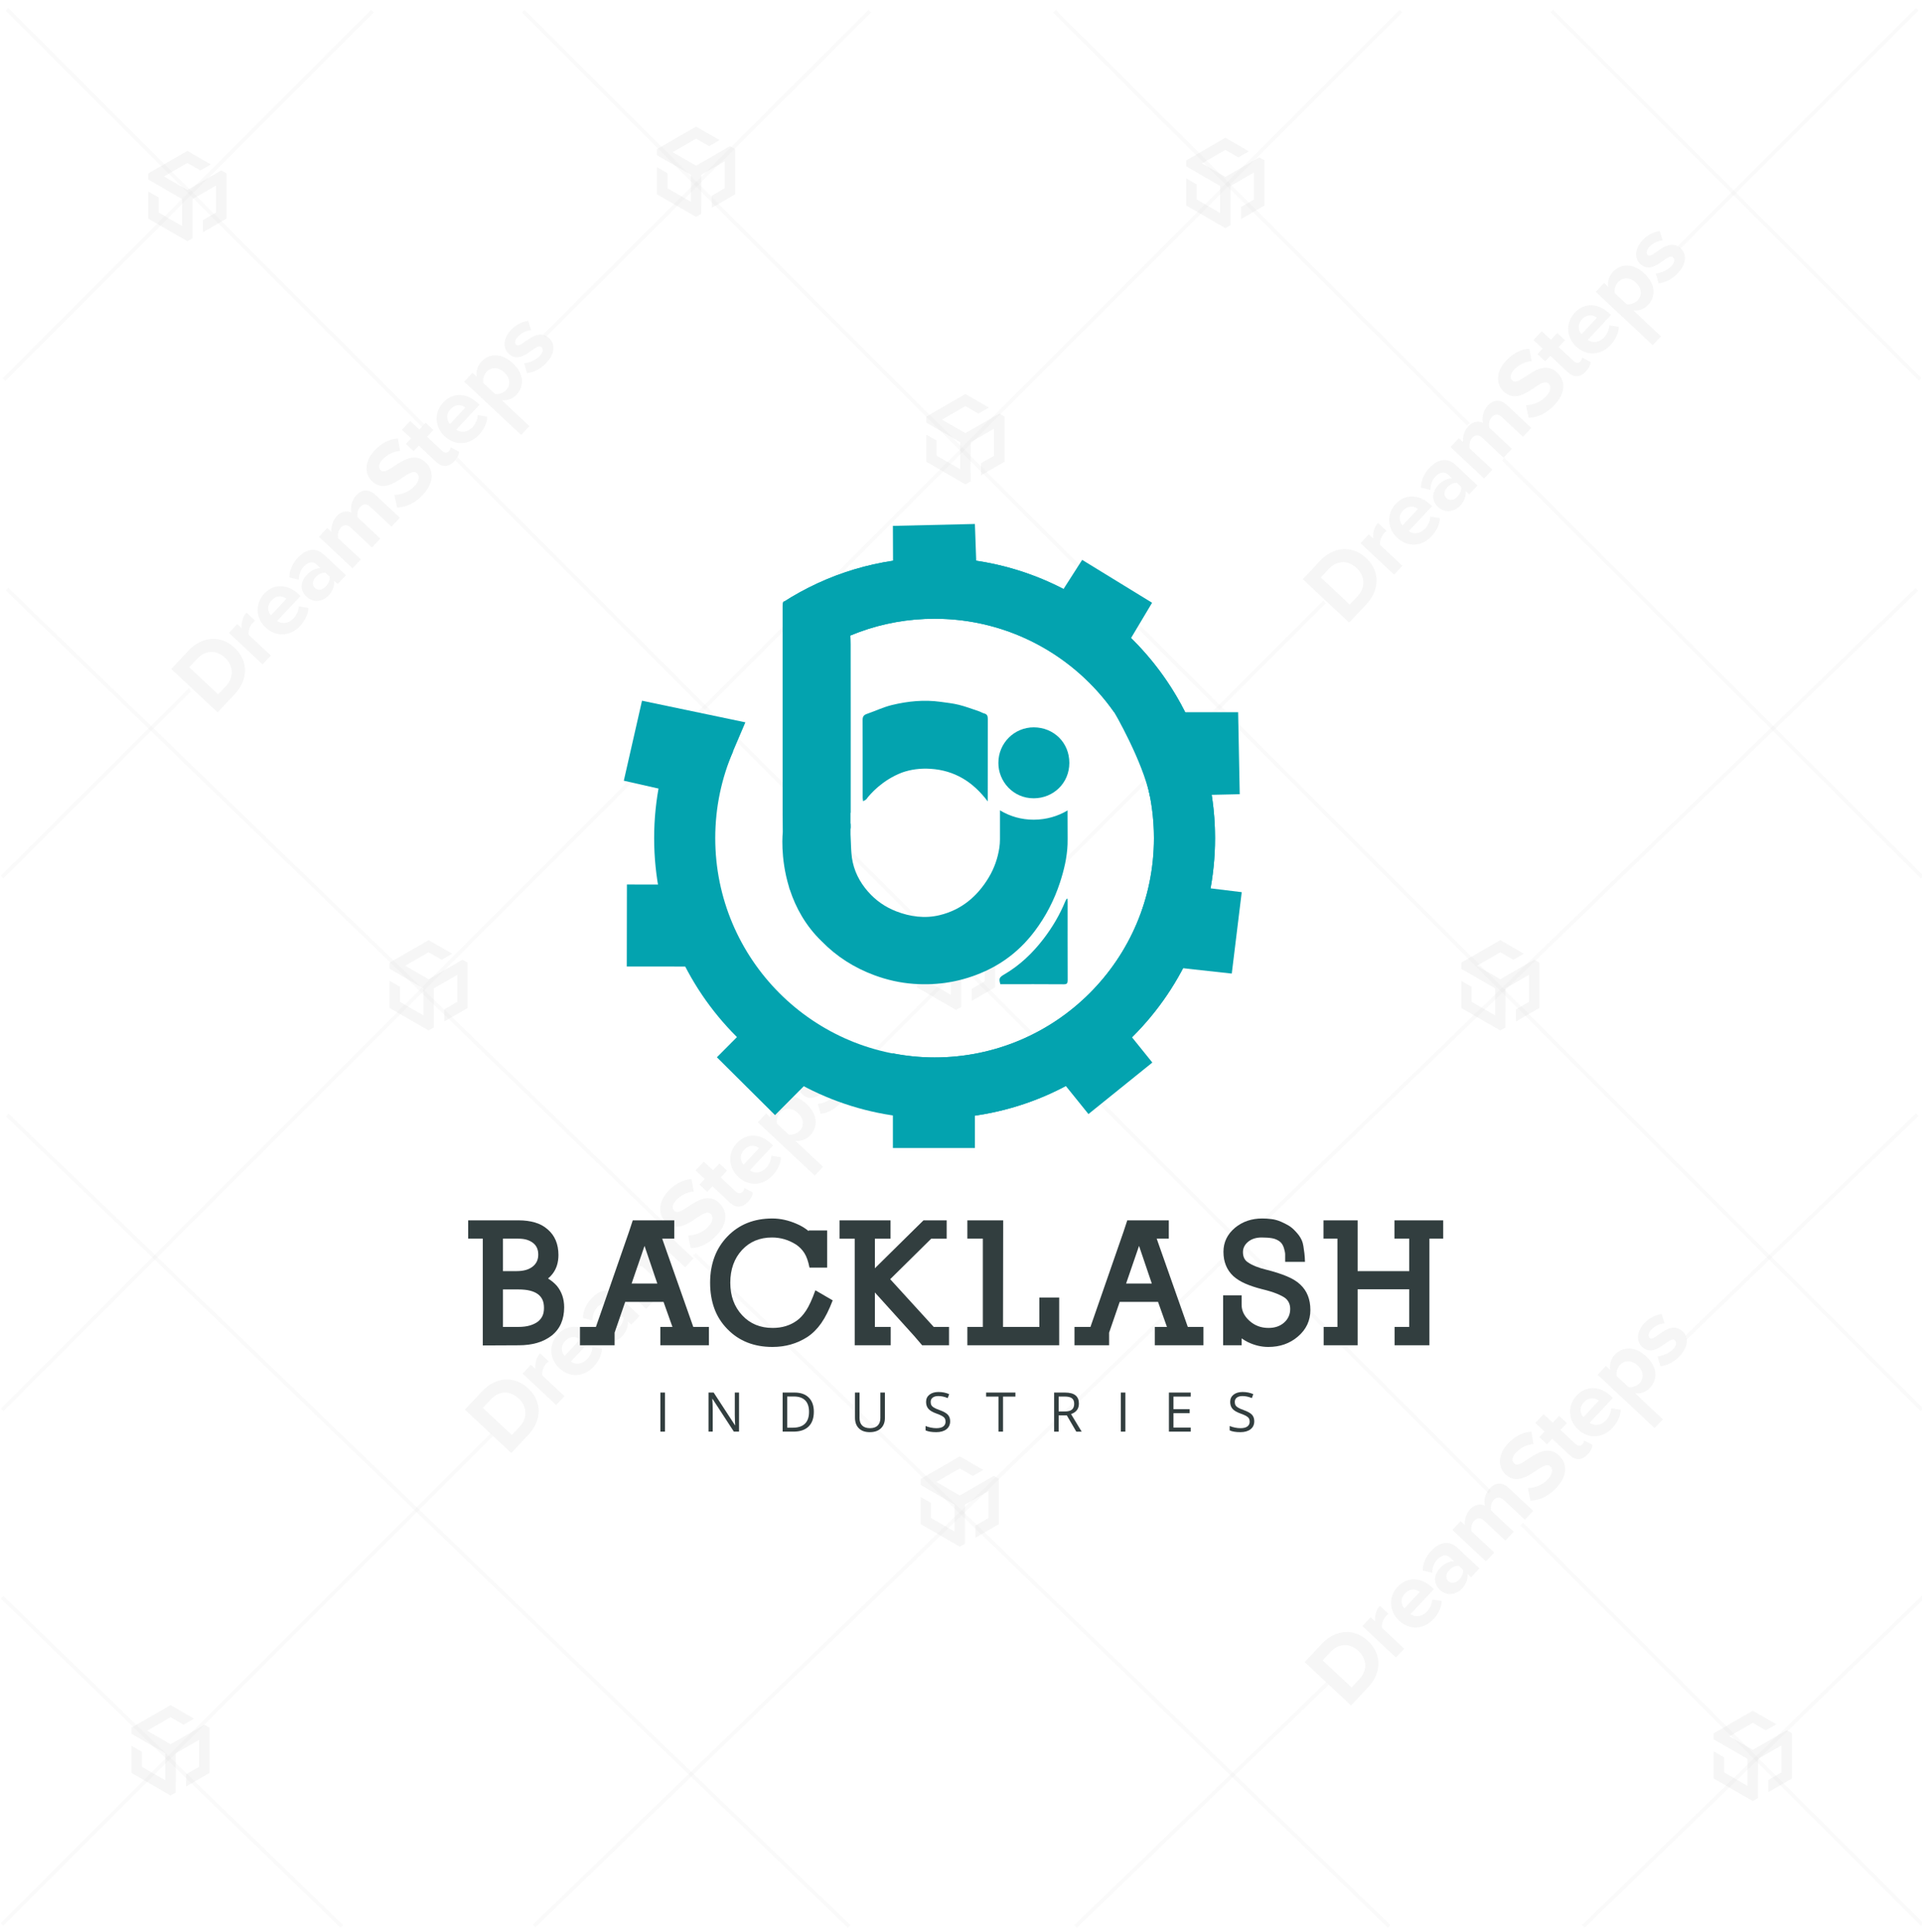 <?xml version="1.0" encoding="utf-8"?>
<!-- Generator: Adobe Illustrator 17.0.0, SVG Export Plug-In . SVG Version: 6.00 Build 0)  -->
<!DOCTYPE svg PUBLIC "-//W3C//DTD SVG 1.1//EN" "http://www.w3.org/Graphics/SVG/1.1/DTD/svg11.dtd">
<svg version="1.1" id="Layer_1" xmlns="http://www.w3.org/2000/svg" xmlns:xlink="http://www.w3.org/1999/xlink" x="0px" y="0px"
	 width="4688px" height="4713px" viewBox="0 0 4688 4713" enable-background="new 0 0 4688 4713" xml:space="preserve">
<g opacity="0.61">
	<g opacity="0.2">
		<polygon fill="#B2B3B3" points="3742.185,2340.916 3659.448,2388.596 3602.269,2355.583 3659.448,2322.573 3691.221,2340.916 
			3716.705,2326.205 3659.448,2293.148 3564.047,2348.228 3564.047,2362.85 3646.707,2410.663 3646.707,2476.688 3589.529,2443.675 
			3589.529,2406.986 3564.047,2392.274 3564.047,2458.387 3659.448,2513.468 3672.112,2506.155 3672.189,2410.664 
			3729.367,2377.652 3729.367,2443.675 3697.594,2462.02 3697.594,2491.443 3754.849,2458.387 3754.849,2348.228 		"/>
		<polygon display="none" fill="#B2B3B3" points="3674.007,2390.697 3749.458,2347.216 3742.185,2343.017 3666.735,2386.498 		"/>
		<polygon display="none" fill="#B2B3B3" points="3691.221,2338.814 3698.501,2334.612 3674.008,2320.47 3666.728,2324.674 		"/>
		<polygon display="none" fill="#B2B3B3" points="3580.428,2457.336 3580.428,2403.833 3565.868,2395.426 3565.868,2457.336 
			3659.448,2511.364 3666.728,2507.162 		"/>
	</g>
	<g opacity="0.2">
		<polygon fill="#B2B3B3" points="1128.199,2340.916 1045.462,2388.596 988.283,2355.583 1045.462,2322.573 1077.235,2340.916 
			1102.719,2326.205 1045.462,2293.148 950.061,2348.228 950.061,2362.85 1032.721,2410.663 1032.721,2476.688 975.543,2443.675 
			975.543,2406.986 950.061,2392.274 950.061,2458.387 1045.462,2513.468 1058.126,2506.155 1058.203,2410.664 1115.381,2377.652 
			1115.381,2443.675 1083.608,2462.02 1083.608,2491.443 1140.863,2458.387 1140.863,2348.228 		"/>
		<polygon display="none" fill="#B2B3B3" points="1060.021,2390.697 1135.472,2347.216 1128.199,2343.017 1052.75,2386.498 		"/>
		<polygon display="none" fill="#B2B3B3" points="1077.235,2338.814 1084.515,2334.612 1060.023,2320.47 1052.742,2324.674 		"/>
		<polygon display="none" fill="#B2B3B3" points="966.443,2457.336 966.443,2403.833 951.882,2395.426 951.882,2457.336 
			1045.462,2511.364 1052.742,2507.162 		"/>
	</g>
	<g opacity="0.2">
		<polygon fill="#B2B3B3" points="1780.555,356.477 1697.818,404.156 1640.639,371.144 1697.818,338.133 1729.591,356.477 
			1755.075,341.766 1697.818,308.709 1602.417,363.788 1602.417,378.411 1685.077,426.223 1685.077,492.248 1627.899,459.236 
			1627.899,422.547 1602.417,407.835 1602.417,473.947 1697.818,529.029 1710.482,521.716 1710.559,426.224 1767.737,393.212 
			1767.737,459.236 1735.964,477.581 1735.964,507.004 1793.219,473.947 1793.219,363.788 		"/>
		<polygon display="none" fill="#B2B3B3" points="1712.377,406.257 1787.828,362.777 1780.555,358.577 1705.106,402.059 		"/>
		<polygon display="none" fill="#B2B3B3" points="1729.591,354.375 1736.871,350.172 1712.379,336.031 1705.098,340.235 		"/>
		<polygon display="none" fill="#B2B3B3" points="1618.799,472.897 1618.799,419.394 1604.238,410.987 1604.238,472.897 
			1697.818,526.924 1705.098,522.723 		"/>
	</g>
	<g opacity="0.2">
		<polygon fill="#B2B3B3" points="2437.473,1008.833 2354.736,1056.512 2297.557,1023.5 2354.736,990.489 2386.509,1008.833 
			2411.993,994.122 2354.736,961.065 2259.335,1016.144 2259.335,1030.767 2341.995,1078.579 2341.995,1144.604 2284.817,1111.592 
			2284.817,1074.903 2259.335,1060.191 2259.335,1126.303 2354.736,1181.385 2367.4,1174.072 2367.477,1078.58 2424.655,1045.568 
			2424.655,1111.592 2392.882,1129.937 2392.882,1159.359 2450.137,1126.303 2450.137,1016.144 		"/>
		<polygon display="none" fill="#B2B3B3" points="2369.295,1058.613 2444.746,1015.133 2437.473,1010.933 2362.023,1054.415 		"/>
		<polygon display="none" fill="#B2B3B3" points="2386.509,1006.731 2393.789,1002.528 2369.296,988.387 2362.016,992.591 		"/>
		<polygon display="none" fill="#B2B3B3" points="2275.717,1125.253 2275.717,1071.75 2261.156,1063.343 2261.156,1125.253 
			2354.736,1179.28 2362.016,1175.078 		"/>
	</g>
	<g opacity="0.2">
		<polygon fill="#B2B3B3" points="3071.581,383.848 2988.844,431.528 2931.666,398.516 2988.844,365.505 3020.617,383.848 
			3046.101,369.137 2988.844,336.081 2893.443,391.16 2893.443,405.783 2976.104,453.595 2976.104,519.62 2918.925,486.607 
			2918.925,449.918 2893.443,435.207 2893.443,501.319 2988.844,556.4 3001.508,549.087 3001.585,453.596 3058.763,420.584 
			3058.763,486.607 3026.99,504.952 3026.99,534.375 3084.245,501.319 3084.245,391.16 		"/>
		<polygon display="none" fill="#B2B3B3" points="3003.404,433.629 3078.854,390.148 3071.581,385.949 2996.132,429.43 		"/>
		<polygon display="none" fill="#B2B3B3" points="3020.617,381.746 3027.897,377.544 3003.405,363.403 2996.125,367.606 		"/>
		<polygon display="none" fill="#B2B3B3" points="2909.825,500.269 2909.825,446.765 2895.264,438.358 2895.264,500.269 
			2988.844,554.296 2996.125,550.094 		"/>
	</g>
	<g opacity="0.2">
		<polygon fill="#B2B3B3" points="498.653,4206.746 415.916,4254.425 358.737,4221.413 415.916,4188.402 447.689,4206.746 
			473.173,4192.035 415.916,4158.978 320.515,4214.057 320.515,4228.68 403.175,4276.492 403.175,4342.517 345.996,4309.504 
			345.996,4272.815 320.515,4258.104 320.515,4324.216 415.916,4379.297 428.579,4371.984 428.657,4276.493 485.835,4243.481 
			485.835,4309.504 454.062,4327.85 454.062,4357.272 511.317,4324.216 511.317,4214.057 		"/>
		<polygon display="none" fill="#B2B3B3" points="430.475,4256.526 505.926,4213.045 498.653,4208.846 423.203,4252.327 		"/>
		<polygon display="none" fill="#B2B3B3" points="447.689,4204.644 454.969,4200.441 430.476,4186.3 423.196,4190.503 		"/>
		<polygon display="none" fill="#B2B3B3" points="336.896,4323.166 336.896,4269.663 322.336,4261.255 322.336,4323.166 
			415.916,4377.193 423.196,4372.991 		"/>
	</g>
	<g opacity="0.2">
		<polygon fill="#B2B3B3" points="2423.787,3600.009 2341.05,3647.688 2283.872,3614.676 2341.05,3581.665 2372.823,3600.009 
			2398.307,3585.298 2341.05,3552.241 2245.649,3607.32 2245.649,3621.943 2328.309,3669.755 2328.309,3735.78 2271.131,3702.768 
			2271.131,3666.079 2245.649,3651.367 2245.649,3717.479 2341.05,3772.561 2353.714,3765.248 2353.791,3669.756 2410.969,3636.744 
			2410.969,3702.768 2379.197,3721.113 2379.197,3750.536 2436.451,3717.479 2436.451,3607.32 		"/>
		<polygon display="none" fill="#B2B3B3" points="2355.609,3649.789 2431.06,3606.309 2423.787,3602.11 2348.338,3645.591 		"/>
		<polygon display="none" fill="#B2B3B3" points="2372.823,3597.907 2380.104,3593.704 2355.611,3579.563 2348.33,3583.767 		"/>
		<polygon display="none" fill="#B2B3B3" points="2262.031,3716.429 2262.031,3662.926 2247.47,3654.519 2247.47,3716.429 
			2341.05,3770.456 2348.33,3766.255 		"/>
	</g>
	<g opacity="0.2">
		<polygon fill="#B2B3B3" points="2414.663,2290.735 2331.926,2338.415 2274.748,2305.402 2331.926,2272.391 2363.699,2290.735 
			2389.183,2276.024 2331.926,2242.967 2236.526,2298.046 2236.526,2312.669 2319.186,2360.481 2319.186,2426.506 
			2262.007,2393.494 2262.007,2356.805 2236.526,2342.093 2236.526,2408.206 2331.926,2463.287 2344.59,2455.974 2344.667,2360.482 
			2401.846,2327.47 2401.846,2393.494 2370.073,2411.839 2370.073,2441.262 2427.327,2408.206 2427.327,2298.046 		"/>
		<polygon display="none" fill="#B2B3B3" points="2346.486,2340.515 2421.936,2297.035 2414.663,2292.836 2339.214,2336.317 		"/>
		<polygon display="none" fill="#B2B3B3" points="2363.699,2288.633 2370.979,2284.43 2346.487,2270.289 2339.207,2274.493 		"/>
		<polygon display="none" fill="#B2B3B3" points="2252.907,2407.155 2252.907,2353.652 2238.346,2345.245 2238.346,2407.155 
			2331.926,2461.182 2339.207,2456.981 		"/>
	</g>
	<g opacity="0.2">
		<polygon fill="#B2B3B3" points="539.71,415.782 456.973,463.461 399.794,430.449 456.973,397.438 488.746,415.782 514.23,401.071 
			456.973,368.014 361.572,423.093 361.572,437.716 444.232,485.528 444.232,551.553 387.054,518.541 387.054,481.852 
			361.572,467.14 361.572,533.252 456.973,588.334 469.637,581.021 469.714,485.529 526.893,452.517 526.893,518.541 
			495.12,536.886 495.12,566.309 552.374,533.252 552.374,423.093 		"/>
		<polygon display="none" fill="#B2B3B3" points="471.532,465.562 546.983,422.082 539.71,417.883 464.261,461.364 		"/>
		<polygon display="none" fill="#B2B3B3" points="488.746,413.68 496.026,409.477 471.534,395.336 464.253,399.54 		"/>
		<polygon display="none" fill="#B2B3B3" points="377.954,532.202 377.954,478.699 363.393,470.292 363.393,532.202 
			456.973,586.229 464.253,582.028 		"/>
	</g>
	<g opacity="0.2">
		<polygon fill="#B2B3B3" points="4358.045,4220.431 4275.309,4268.111 4218.13,4235.099 4275.309,4202.087 4307.082,4220.431 
			4332.565,4205.72 4275.309,4172.664 4179.908,4227.743 4179.908,4242.365 4262.567,4290.178 4262.567,4356.203 4205.389,4323.19 
			4205.389,4286.501 4179.908,4271.79 4179.908,4337.902 4275.309,4392.983 4287.972,4385.67 4288.049,4290.179 4345.228,4257.167 
			4345.228,4323.19 4313.455,4341.535 4313.455,4370.958 4370.709,4337.902 4370.709,4227.743 		"/>
		<polygon display="none" fill="#B2B3B3" points="4289.868,4270.211 4365.318,4226.731 4358.045,4222.532 4282.596,4266.013 		"/>
		<polygon display="none" fill="#B2B3B3" points="4307.082,4218.329 4314.362,4214.127 4289.869,4199.985 4282.589,4204.189 		"/>
		<polygon display="none" fill="#B2B3B3" points="4196.289,4336.852 4196.289,4283.348 4181.729,4274.941 4181.729,4336.852 
			4275.309,4390.879 4282.589,4386.677 		"/>
	</g>
	<g opacity="0.2">
		<path fill="#B2B3B3" d="M3290.804,1518.563l-113.012-105.778l41.708-44.56c33.145-35.412,78.674-38.887,112.56-7.17
			c34.226,32.035,33.597,77.536,0.61,112.778L3290.804,1518.563z M3309.066,1385.622c-19.823-18.554-46.661-20.785-68.228,2.257
			l-19.348,20.671l70.653,66.131l19.189-20.502C3332.266,1431.814,3328.382,1403.701,3309.066,1385.622z"/>
		<path fill="#B2B3B3" d="M3400.379,1401.494l-81.836-76.597l20.14-21.518l11.013,10.308c-1.567-12.591,1.86-28.139,11.375-38.305
			l21.01,19.665c-1.767,1.209-3.68,2.914-6.06,5.456c-6.66,7.116-11.475,20.411-9.552,28.884l54.049,50.589L3400.379,1401.494z"/>
		<path fill="#B2B3B3" d="M3407.739,1311.444c-23.72-22.202-26.374-57.743-3.219-82.481c22.994-24.567,56.677-23.874,83.278,1.024
			l5.083,4.758l-56.932,60.826c11.422,7.831,27.338,7.469,40.341-6.424c6.503-6.948,12.502-19.131,12.335-29.142l23.272,3.664
			c-0.157,15.109-8.313,31.635-20.207,44.342C3468.378,1332.919,3434.001,1336.025,3407.739,1311.444z M3422.141,1245.457
			c-12.529,13.386-8.603,27.868-1.262,36.328l37.743-40.324C3450.193,1234.842,3435.462,1231.226,3422.141,1245.457z"/>
		<path fill="#B2B3B3" d="M3583.536,1205.811l-8.642-8.089c1.543,11.934-3.599,25.24-13.59,35.915
			c-12.211,13.046-35.293,20.049-53.593,2.921c-19.314-18.078-12.158-39.989,0.052-53.035
			c10.308-11.013,22.748-17.171,34.261-16.567l-10.336-9.674c-8.301-7.77-20.385-5.728-30.534,5.116
			c-8.087,8.64-12.312,19.945-12.387,32.589l-23.007-5.642c0.375-18.401,8.531-34.927,20.583-47.803
			c17.604-18.808,41.077-28.942,64.627-6.899l52.863,49.479L3583.536,1205.811z M3563.881,1187.414l-10.166-9.515
			c-8.075-0.882-16.959,3.517-23.461,10.463c-7.93,8.472-9.857,19.701-2.063,26.995c7.795,7.296,18.7,4.472,26.63-4.001
			C3561.323,1204.41,3565.294,1195.414,3563.881,1187.414z"/>
		<path fill="#B2B3B3" d="M3714.841,1065.526l-51.677-48.37c-7.624-7.136-16.217-8.823-24.464-0.012
			c-7.136,7.624-7.922,18.652-6.37,25.824l55.235,51.699l-20.299,21.687l-51.678-48.37c-7.624-7.136-16.218-8.822-24.464-0.012
			c-6.979,7.456-7.763,18.482-6.371,25.826l55.235,51.699l-20.14,21.518l-81.836-76.597l20.141-21.518l10.505,9.832
			c-1.414-7.999,0.783-25.969,12.518-38.507c11.261-12.031,24.146-14.591,35.993-8.908c-2.846-11.562-0.152-29.384,11.584-41.923
			c14.115-15.08,30.483-16.605,47.256-0.905l59.132,55.347L3714.841,1065.526z"/>
		<path fill="#B2B3B3" d="M3728.563,1018.942l-6.438-30.819c15.757-0.193,34.449-5.901,49.039-21.489
			c12.528-13.385,12.465-25.204,5.858-31.388c-19.655-18.396-66.827,59.512-109.355,19.706
			c-18.808-17.604-19.17-48.458,5.728-75.059c16.811-17.961,36.188-27.795,56.99-29.304l5.432,30.194
			c-17.036,1.22-32.35,9.772-43.134,21.293c-9.515,10.166-10.503,20.049-3.725,26.393c17.79,16.651,66.5-59.501,108.687-20.014
			c20.671,19.348,22.303,48.848-6.083,79.176C3771.102,1009.491,3749.228,1018.259,3728.563,1018.942z"/>
		<path fill="#B2B3B3" d="M3824.05,907.755l-42.528-39.805l-12.688,13.555l-18.806-17.603l12.688-13.555l-22.365-20.933
			l20.141-21.518l22.365,20.933l15.542-16.604l18.806,17.603l-15.542,16.604l36.767,34.414c5.252,4.916,11.687,5.854,16.127,1.109
			c3.014-3.22,4.68-7.38,4.435-9.834l20.717,10.808c-0.131,5.915-3.152,13.895-11.557,22.876
			C3854.037,920.884,3838.791,921.552,3824.05,907.755z"/>
		<path fill="#B2B3B3" d="M3844.302,845.025c-23.72-22.202-26.374-57.743-3.22-82.481c22.994-24.567,56.677-23.874,83.278,1.024
			l5.083,4.758l-56.932,60.826c11.422,7.831,27.338,7.469,40.343-6.425c6.502-6.946,12.502-19.131,12.335-29.142l23.271,3.665
			c-0.157,15.109-8.313,31.635-20.207,44.342C3904.94,866.5,3870.564,869.606,3844.302,845.025z M3858.704,779.038
			c-12.529,13.386-8.603,27.868-1.262,36.328l37.744-40.326C3886.756,768.423,3872.024,764.807,3858.704,779.038z"/>
		<path fill="#B2B3B3" d="M3983.743,757.177l67.532,63.209l-20.141,21.518L3892.272,711.93l20.141-21.518l10.335,9.674
			c-2.096-13.723,1.904-26.827,11.26-36.824c19.664-21.008,49.525-21.668,76.803,3.865c27.279,25.532,28.763,55.53,9.099,76.539
			C4010.871,753.324,3998.558,758.328,3983.743,757.177z M3990.037,689.323c-14.062-13.162-31.649-13.731-43.226-1.361
			c-6.502,6.946-9.899,18.388-7.966,27.19l28.803,26.959c8.583,1.358,20.272-2.64,26.774-9.586
			C4005.999,720.155,4004.27,702.644,3990.037,689.323z"/>
		<path fill="#B2B3B3" d="M4045.418,690.945l-6.866-23.908c11.469-0.708,28.322-7.505,37.837-17.671
			c8.721-9.318,9.286-17.054,4.203-21.812c-13.385-12.528-47.727,46.238-79.92,16.107c-13.723-12.845-14.653-35.966,5.646-57.653
			c12.846-13.725,27.898-20.297,41.948-22.403l7.162,22.913c-9.682,0.156-22.81,5.352-32.167,15.348
			c-7.294,7.793-8.663,16.049-4.088,20.331c12.029,11.259,47.378-46.883,80.417-15.959c15.08,14.115,14.041,37.299-7.211,60.004
			C4079.058,680.474,4061.468,689.758,4045.418,690.945z"/>
	</g>
	<g opacity="0.2">
		<path fill="#B2B3B3" d="M530.836,1737.536l-113.012-105.778l41.708-44.561c33.145-35.412,78.674-38.887,112.56-7.17
			c34.226,32.035,33.597,77.536,0.61,112.778L530.836,1737.536z M549.098,1604.594c-19.823-18.554-46.661-20.785-68.228,2.257
			l-19.348,20.671l70.653,66.131l19.189-20.502C572.298,1650.787,568.414,1622.674,549.098,1604.594z"/>
		<path fill="#B2B3B3" d="M640.411,1620.466l-81.836-76.597l20.141-21.518l11.013,10.308c-1.567-12.592,1.86-28.139,11.376-38.305
			l21.01,19.665c-1.767,1.209-3.68,2.914-6.06,5.456c-6.66,7.116-11.475,20.411-9.552,28.884l54.049,50.589L640.411,1620.466z"/>
		<path fill="#B2B3B3" d="M647.772,1530.417c-23.72-22.202-26.374-57.743-3.22-82.481c22.994-24.567,56.677-23.874,83.278,1.025
			l5.083,4.758l-56.932,60.826c11.422,7.831,27.338,7.469,40.341-6.424c6.503-6.948,12.502-19.131,12.335-29.142l23.273,3.664
			c-0.157,15.109-8.313,31.635-20.207,44.342C708.41,1551.891,674.034,1554.998,647.772,1530.417z M662.174,1464.43
			c-12.529,13.386-8.603,27.868-1.262,36.328l37.743-40.324C690.226,1453.815,675.494,1450.198,662.174,1464.43z"/>
		<path fill="#B2B3B3" d="M823.568,1424.784l-8.642-8.088c1.544,11.934-3.599,25.24-13.59,35.914
			c-12.211,13.046-35.293,20.049-53.593,2.921c-19.315-18.078-12.159-39.989,0.052-53.035
			c10.308-11.013,22.748-17.171,34.261-16.567l-10.336-9.674c-8.302-7.77-20.385-5.728-30.534,5.116
			c-8.087,8.64-12.312,19.945-12.387,32.589l-23.007-5.642c0.375-18.401,8.531-34.927,20.583-47.803
			c17.604-18.808,41.077-28.942,64.627-6.899l52.863,49.479L823.568,1424.784z M803.913,1406.387l-10.166-9.515
			c-8.075-0.882-16.959,3.517-23.461,10.463c-7.93,8.472-9.857,19.701-2.063,26.995c7.795,7.296,18.701,4.472,26.63-4.001
			C801.355,1423.383,805.327,1414.386,803.913,1406.387z"/>
		<path fill="#B2B3B3" d="M954.873,1284.499l-51.678-48.37c-7.624-7.136-16.217-8.823-24.464-0.012
			c-7.136,7.624-7.922,18.652-6.37,25.824l55.235,51.699l-20.299,21.687l-51.678-48.37c-7.624-7.136-16.218-8.822-24.464-0.012
			c-6.979,7.456-7.763,18.482-6.371,25.826l55.235,51.699l-20.141,21.518l-81.836-76.597l20.141-21.518l10.505,9.833
			c-1.414-7.999,0.783-25.969,12.518-38.507c11.261-12.031,24.146-14.591,35.993-8.908c-2.846-11.562-0.152-29.384,11.584-41.923
			c14.115-15.08,30.483-16.605,47.257-0.905l59.132,55.347L954.873,1284.499z"/>
		<path fill="#B2B3B3" d="M968.595,1237.915l-6.438-30.819c15.757-0.193,34.449-5.901,49.039-21.489
			c12.528-13.385,12.465-25.204,5.858-31.388c-19.655-18.396-66.827,59.512-109.355,19.706
			c-18.808-17.604-19.17-48.458,5.728-75.059c16.811-17.961,36.188-27.795,56.99-29.304l5.432,30.194
			c-17.036,1.22-32.35,9.772-43.134,21.293c-9.515,10.166-10.503,20.049-3.725,26.393c17.79,16.651,66.499-59.501,108.687-20.014
			c20.671,19.348,22.303,48.848-6.083,79.176C1011.134,1228.464,989.26,1237.232,968.595,1237.915z"/>
		<path fill="#B2B3B3" d="M1064.083,1126.727l-42.528-39.805l-12.688,13.555l-18.806-17.603l12.688-13.555l-22.365-20.933
			l20.141-21.518l22.365,20.933l15.541-16.604l18.806,17.603l-15.541,16.604l36.767,34.414c5.252,4.916,11.687,5.854,16.127,1.109
			c3.014-3.22,4.68-7.38,4.435-9.834l20.717,10.808c-0.131,5.915-3.152,13.895-11.557,22.876
			C1094.07,1139.856,1078.823,1140.525,1064.083,1126.727z"/>
		<path fill="#B2B3B3" d="M1084.334,1063.998c-23.72-22.202-26.374-57.743-3.22-82.481c22.994-24.567,56.677-23.874,83.278,1.024
			l5.083,4.758l-56.932,60.826c11.422,7.831,27.338,7.469,40.343-6.425c6.502-6.946,12.502-19.132,12.335-29.142l23.271,3.665
			c-0.157,15.109-8.313,31.635-20.207,44.342C1144.973,1085.472,1110.596,1088.579,1084.334,1063.998z M1098.736,998.011
			c-12.529,13.386-8.603,27.868-1.262,36.328l37.744-40.326C1126.788,987.396,1112.057,983.779,1098.736,998.011z"/>
		<path fill="#B2B3B3" d="M1223.776,976.149l67.532,63.209l-20.141,21.518l-138.863-129.974l20.141-21.518l10.335,9.674
			c-2.096-13.723,1.904-26.827,11.26-36.824c19.664-21.008,49.525-21.668,76.803,3.865c27.279,25.532,28.763,55.53,9.099,76.539
			C1250.904,972.297,1238.59,977.301,1223.776,976.149z M1230.069,908.295c-14.062-13.162-31.649-13.731-43.226-1.361
			c-6.502,6.946-9.899,18.388-7.966,27.19l28.803,26.959c8.583,1.358,20.272-2.64,26.774-9.586
			C1246.032,939.128,1244.302,921.617,1230.069,908.295z"/>
		<path fill="#B2B3B3" d="M1285.45,909.918l-6.867-23.908c11.47-0.708,28.321-7.505,37.837-17.671
			c8.721-9.318,9.286-17.054,4.203-21.812c-13.385-12.528-47.727,46.238-79.92,16.107c-13.723-12.845-14.653-35.966,5.646-57.653
			c12.846-13.725,27.899-20.297,41.948-22.403l7.162,22.913c-9.682,0.156-22.81,5.352-32.167,15.348
			c-7.294,7.793-8.663,16.049-4.088,20.331c12.029,11.259,47.378-46.883,80.417-15.959c15.08,14.114,14.041,37.299-7.211,60.004
			C1319.091,899.446,1301.5,908.73,1285.45,909.918z"/>
	</g>
	<g opacity="0.2">
		<path fill="#B2B3B3" d="M1247.059,3544.06l-113.012-105.778l41.708-44.561c33.145-35.412,78.674-38.887,112.56-7.17
			c34.226,32.035,33.597,77.536,0.61,112.778L1247.059,3544.06z M1265.321,3411.119c-19.823-18.554-46.66-20.785-68.228,2.257
			l-19.348,20.671l70.653,66.131l19.189-20.502C1288.521,3457.311,1284.637,3429.198,1265.321,3411.119z"/>
		<path fill="#B2B3B3" d="M1356.634,3426.99l-81.836-76.597l20.141-21.518l11.013,10.308c-1.567-12.592,1.86-28.139,11.375-38.305
			l21.01,19.665c-1.767,1.209-3.68,2.914-6.06,5.456c-6.66,7.116-11.475,20.411-9.552,28.884l54.049,50.589L1356.634,3426.99z"/>
		<path fill="#B2B3B3" d="M1363.995,3336.941c-23.72-22.202-26.374-57.743-3.22-82.481c22.995-24.567,56.677-23.874,83.278,1.024
			l5.083,4.758l-56.932,60.826c11.422,7.831,27.338,7.469,40.341-6.424c6.503-6.948,12.502-19.131,12.335-29.142l23.272,3.664
			c-0.157,15.11-8.313,31.635-20.207,44.342C1424.633,3358.416,1390.257,3361.522,1363.995,3336.941z M1378.397,3270.954
			c-12.529,13.386-8.603,27.868-1.262,36.328l37.743-40.324C1406.449,3260.339,1391.717,3256.722,1378.397,3270.954z"/>
		<path fill="#B2B3B3" d="M1539.791,3231.308l-8.642-8.088c1.544,11.934-3.599,25.24-13.59,35.914
			c-12.211,13.046-35.293,20.049-53.593,2.921c-19.315-18.078-12.159-39.989,0.052-53.035
			c10.308-11.013,22.748-17.171,34.261-16.567l-10.335-9.674c-8.302-7.77-20.385-5.728-30.534,5.116
			c-8.087,8.64-12.312,19.945-12.386,32.589l-23.007-5.643c0.375-18.401,8.531-34.926,20.583-47.803
			c17.604-18.808,41.077-28.942,64.627-6.898l52.863,49.479L1539.791,3231.308z M1520.136,3212.911l-10.166-9.515
			c-8.075-0.882-16.959,3.517-23.461,10.463c-7.93,8.472-9.857,19.701-2.063,26.995c7.795,7.296,18.701,4.472,26.63-4
			C1517.578,3229.907,1521.55,3220.91,1520.136,3212.911z"/>
		<path fill="#B2B3B3" d="M1671.096,3091.023l-51.677-48.37c-7.624-7.136-16.217-8.823-24.464-0.012
			c-7.136,7.624-7.922,18.652-6.37,25.824l55.235,51.699l-20.299,21.688l-51.677-48.37c-7.624-7.136-16.218-8.822-24.464-0.012
			c-6.979,7.456-7.763,18.482-6.371,25.826l55.235,51.699l-20.141,21.518l-81.836-76.597l20.141-21.518l10.505,9.833
			c-1.413-7.999,0.783-25.969,12.518-38.507c11.261-12.031,24.146-14.591,35.993-8.908c-2.846-11.562-0.152-29.384,11.584-41.923
			c14.115-15.08,30.483-16.605,47.257-0.905l59.132,55.347L1671.096,3091.023z"/>
		<path fill="#B2B3B3" d="M1684.818,3044.439l-6.438-30.819c15.757-0.193,34.449-5.901,49.039-21.489
			c12.528-13.385,12.465-25.204,5.858-31.388c-19.655-18.396-66.827,59.512-109.355,19.706
			c-18.808-17.604-19.17-48.458,5.728-75.059c16.811-17.961,36.188-27.795,56.99-29.303l5.432,30.194
			c-17.036,1.22-32.35,9.772-43.134,21.293c-9.515,10.166-10.503,20.049-3.725,26.394c17.79,16.651,66.5-59.501,108.687-20.014
			c20.671,19.348,22.303,48.848-6.083,79.176C1727.357,3034.988,1705.483,3043.756,1684.818,3044.439z"/>
		<path fill="#B2B3B3" d="M1780.306,2933.251l-42.528-39.806l-12.688,13.555l-18.807-17.603l12.688-13.555l-22.365-20.933
			l20.141-21.518l22.365,20.933l15.542-16.604l18.806,17.603l-15.541,16.604l36.767,34.414c5.252,4.916,11.687,5.854,16.127,1.11
			c3.014-3.22,4.68-7.38,4.435-9.834l20.717,10.808c-0.131,5.915-3.152,13.895-11.557,22.876
			C1810.293,2946.381,1795.047,2947.049,1780.306,2933.251z"/>
		<path fill="#B2B3B3" d="M1800.557,2870.522c-23.72-22.202-26.374-57.743-3.22-82.481c22.995-24.567,56.677-23.874,83.278,1.024
			l5.083,4.758l-56.932,60.826c11.422,7.831,27.338,7.469,40.343-6.425c6.502-6.946,12.502-19.131,12.335-29.142l23.271,3.665
			c-0.157,15.109-8.313,31.635-20.207,44.342C1861.195,2891.997,1826.819,2895.103,1800.557,2870.522z M1814.959,2804.535
			c-12.529,13.386-8.603,27.868-1.262,36.328l37.744-40.326C1843.011,2793.92,1828.28,2790.303,1814.959,2804.535z"/>
		<path fill="#B2B3B3" d="M1939.999,2782.674l67.532,63.209l-20.141,21.518l-138.863-129.974l20.141-21.518l10.335,9.674
			c-2.097-13.723,1.904-26.827,11.26-36.824c19.664-21.009,49.525-21.667,76.803,3.865c27.279,25.532,28.763,55.53,9.099,76.539
			C1967.127,2778.821,1954.813,2783.825,1939.999,2782.674z M1946.292,2714.82c-14.062-13.162-31.649-13.731-43.226-1.361
			c-6.502,6.946-9.899,18.387-7.966,27.19l28.803,26.959c8.583,1.358,20.272-2.64,26.774-9.586
			C1962.255,2745.652,1960.525,2728.141,1946.292,2714.82z"/>
		<path fill="#B2B3B3" d="M2001.673,2716.442l-6.867-23.908c11.469-0.708,28.321-7.505,37.837-17.671
			c8.721-9.318,9.286-17.054,4.203-21.812c-13.385-12.528-47.727,46.238-79.92,16.107c-13.723-12.845-14.653-35.966,5.646-57.653
			c12.846-13.725,27.898-20.297,41.948-22.403l7.162,22.913c-9.682,0.156-22.81,5.352-32.167,15.348
			c-7.294,7.793-8.663,16.049-4.088,20.331c12.029,11.259,47.378-46.883,80.417-15.959c15.08,14.115,14.041,37.299-7.211,60.004
			C2035.314,2705.97,2017.723,2715.255,2001.673,2716.442z"/>
	</g>
	<g opacity="0.2">
		<path fill="#B2B3B3" d="M3295.365,4159.92l-113.012-105.778l41.708-44.561c33.145-35.412,78.674-38.887,112.56-7.17
			c34.226,32.035,33.597,77.536,0.61,112.778L3295.365,4159.92z M3313.628,4026.979c-19.823-18.554-46.661-20.785-68.228,2.257
			l-19.348,20.671l70.653,66.131l19.189-20.502C3336.828,4073.171,3332.943,4045.059,3313.628,4026.979z"/>
		<path fill="#B2B3B3" d="M3404.941,4042.851l-81.836-76.597l20.141-21.518l11.013,10.308c-1.567-12.592,1.86-28.139,11.375-38.305
			l21.01,19.665c-1.767,1.209-3.68,2.914-6.06,5.456c-6.66,7.116-11.475,20.411-9.552,28.884l54.049,50.589L3404.941,4042.851z"/>
		<path fill="#B2B3B3" d="M3412.301,3952.802c-23.72-22.202-26.374-57.743-3.22-82.481c22.995-24.567,56.677-23.874,83.278,1.024
			l5.083,4.758l-56.932,60.826c11.422,7.831,27.338,7.469,40.341-6.424c6.503-6.948,12.502-19.131,12.335-29.142l23.272,3.664
			c-0.157,15.109-8.313,31.635-20.207,44.342C3472.939,3974.276,3438.563,3977.383,3412.301,3952.802z M3426.703,3886.814
			c-12.529,13.386-8.603,27.868-1.262,36.328l37.743-40.324C3454.755,3876.2,3440.024,3872.583,3426.703,3886.814z"/>
		<path fill="#B2B3B3" d="M3588.097,3847.168l-8.642-8.088c1.544,11.935-3.599,25.24-13.59,35.915
			c-12.211,13.046-35.293,20.049-53.593,2.921c-19.315-18.078-12.159-39.989,0.052-53.035
			c10.308-11.013,22.748-17.171,34.261-16.567l-10.335-9.674c-8.302-7.77-20.385-5.728-30.534,5.116
			c-8.087,8.64-12.312,19.945-12.386,32.589l-23.007-5.642c0.375-18.401,8.531-34.927,20.583-47.803
			c17.604-18.808,41.077-28.942,64.627-6.899l52.863,49.479L3588.097,3847.168z M3568.443,3828.772l-10.166-9.515
			c-8.075-0.882-16.959,3.517-23.461,10.463c-7.93,8.472-9.857,19.701-2.063,26.995c7.795,7.296,18.701,4.471,26.631-4.001
			C3565.885,3845.768,3569.856,3836.771,3568.443,3828.772z"/>
		<path fill="#B2B3B3" d="M3719.403,3706.883l-51.677-48.37c-7.624-7.136-16.217-8.823-24.464-0.012
			c-7.136,7.624-7.922,18.652-6.37,25.824l55.235,51.699l-20.299,21.687l-51.677-48.369c-7.624-7.136-16.218-8.822-24.464-0.012
			c-6.979,7.456-7.763,18.482-6.371,25.826l55.235,51.699l-20.141,21.518l-81.836-76.597l20.14-21.518l10.505,9.833
			c-1.413-7.999,0.783-25.969,12.518-38.507c11.26-12.031,24.146-14.591,35.993-8.908c-2.846-11.562-0.152-29.384,11.584-41.923
			c14.115-15.08,30.483-16.605,47.257-0.905l59.132,55.347L3719.403,3706.883z"/>
		<path fill="#B2B3B3" d="M3733.125,3660.3l-6.439-30.819c15.757-0.193,34.449-5.901,49.04-21.489
			c12.528-13.385,12.465-25.204,5.858-31.388c-19.655-18.396-66.827,59.512-109.355,19.706
			c-18.808-17.604-19.17-48.458,5.728-75.059c16.811-17.961,36.188-27.795,56.99-29.304l5.432,30.194
			c-17.036,1.22-32.35,9.772-43.134,21.293c-9.515,10.166-10.503,20.049-3.725,26.393c17.79,16.651,66.5-59.501,108.687-20.014
			c20.671,19.348,22.303,48.848-6.083,79.176C3775.664,3650.849,3753.79,3659.616,3733.125,3660.3z"/>
		<path fill="#B2B3B3" d="M3828.612,3549.112l-42.528-39.805l-12.688,13.555l-18.806-17.603l12.688-13.555l-22.365-20.933
			l20.141-21.518l22.365,20.933l15.541-16.604l18.806,17.603l-15.541,16.604l36.767,34.414c5.252,4.916,11.687,5.854,16.127,1.109
			c3.014-3.22,4.68-7.38,4.435-9.834l20.717,10.808c-0.132,5.915-3.152,13.895-11.557,22.875
			C3858.599,3562.241,3843.353,3562.909,3828.612,3549.112z"/>
		<path fill="#B2B3B3" d="M3848.864,3486.382c-23.72-22.202-26.374-57.743-3.22-82.481c22.994-24.567,56.677-23.874,83.278,1.024
			l5.083,4.758l-56.932,60.826c11.422,7.831,27.338,7.469,40.343-6.425c6.502-6.946,12.502-19.131,12.335-29.142l23.271,3.665
			c-0.157,15.11-8.313,31.635-20.207,44.342C3909.502,3507.857,3875.126,3510.964,3848.864,3486.382z M3863.266,3420.396
			c-12.529,13.386-8.603,27.868-1.262,36.328l37.744-40.326C3891.318,3409.781,3876.586,3406.164,3863.266,3420.396z"/>
		<path fill="#B2B3B3" d="M3988.305,3398.534l67.532,63.209l-20.141,21.518l-138.863-129.974l20.141-21.518l10.335,9.674
			c-2.096-13.723,1.904-26.827,11.26-36.823c19.664-21.009,49.525-21.667,76.803,3.865c27.279,25.532,28.763,55.531,9.099,76.539
			C4015.433,3394.681,4003.119,3399.686,3988.305,3398.534z M3994.599,3330.68c-14.062-13.162-31.649-13.731-43.226-1.361
			c-6.502,6.946-9.899,18.387-7.966,27.19l28.803,26.959c8.583,1.358,20.272-2.64,26.774-9.587
			C4010.561,3361.512,4008.832,3344.002,3994.599,3330.68z"/>
		<path fill="#B2B3B3" d="M4049.98,3332.302l-6.866-23.908c11.469-0.708,28.321-7.505,37.837-17.671
			c8.721-9.318,9.286-17.054,4.203-21.812c-13.385-12.528-47.728,46.238-79.92,16.106c-13.723-12.845-14.653-35.966,5.646-57.653
			c12.846-13.725,27.899-20.297,41.948-22.403l7.162,22.913c-9.682,0.156-22.81,5.352-32.167,15.348
			c-7.294,7.793-8.663,16.049-4.088,20.331c12.03,11.259,47.378-46.883,80.417-15.959c15.08,14.115,14.041,37.299-7.211,60.004
			C4083.62,3321.831,4066.03,3331.115,4049.98,3332.302z"/>
	</g>
	<g>
		<path opacity="0.1" fill="#B2B3B3" d="M4098.482,607.052L4679.584,25.95l-6.451-6.451l-581.517,581.517
			C4094.079,602.812,4096.376,604.836,4098.482,607.052z"/>
		<path opacity="0.1" fill="#B2B3B3" d="M3227.643,1464.989L2058.594,2634.038c2.228,2.047,4.268,4.329,6.092,6.81
			l1169.291-1169.291C3231.584,1469.608,3229.475,1467.402,3227.643,1464.989z"/>
		<path opacity="0.1" fill="#B2B3B3" d="M1196.872,3495.76L1.717,4690.915l6.451,6.451l1194.158-1194.157
			C1200.267,3500.935,1198.433,3498.445,1196.872,3495.76z"/>
		
			<rect x="1706.543" y="-679.429" transform="matrix(0.707 0.707 -0.707 0.707 1726.904 -702.218)" opacity="0.1" fill="#B2B3B3" width="9.123" height="4825.754"/>
		<path opacity="0.1" fill="#B2B3B3" d="M1331.122,822.585l793.779-792.068l-6.446-6.46l-793.837,792.126
			C1326.991,818.056,1329.163,820.211,1331.122,822.585z"/>
		<path opacity="0.1" fill="#B2B3B3" d="M460.822,1678.117L1.719,2136.23l6.446,6.46l457.594-456.608
			C463.883,1683.598,462.22,1680.934,460.822,1678.117z"/>
		
			<rect x="454.293" y="-158.841" transform="matrix(0.707 0.707 -0.707 0.707 471.428 -184.855)" opacity="0.1" fill="#B2B3B3" width="9.123" height="1270.954"/>
		
			<rect x="2986.163" y="722.357" transform="matrix(0.695 0.719 -0.719 0.695 3116.223 -1214.729)" opacity="0.1" fill="#B2B3B3" width="9.124" height="4690.911"/>
		<path opacity="0.1" fill="#B2B3B3" d="M4113.917,3267.305c0.024,0.075,0.059,0.147,0.082,0.222l565.527-545.419l-6.335-6.567
			l-562.083,542.098C4112.38,3260.738,4113.325,3263.981,4113.917,3267.305z"/>
		<path opacity="0.1" fill="#B2B3B3" d="M3235.028,4102.57l-614.706,592.849l6.335,6.567l614.257-592.417
			C3238.751,4107.427,3236.782,4105.078,3235.028,4102.57z"/>
		
			<rect x="4269.548" y="3720.448" transform="matrix(0.696 0.718 -0.718 0.696 4386.844 -1762.568)" opacity="0.1" fill="#B2B3B3" width="9.118" height="1153.743"/>
		<path opacity="0.1" fill="#B2B3B3" d="M1034.807,1035.862c0.307-0.305,0.649-0.55,0.962-0.844L20.25,19.499l-6.451,6.451
			L1029.909,1042.06C1031.379,1039.899,1033.006,1037.823,1034.807,1035.862z"/>
		<path opacity="0.1" fill="#B2B3B3" d="M3636.47,3635.719L1116.078,1115.328c-1.607,2.59-3.452,5.056-5.526,7.376
			l2520.784,2520.784C3632.763,3640.72,3634.455,3638.1,3636.47,3635.719z"/>
		<path opacity="0.1" fill="#B2B3B3" d="M3714.804,3714.053c-1.836,2.41-3.947,4.615-6.34,6.561l976.751,976.751l6.451-6.451
			L3714.804,3714.053z"/>
		
			<rect x="569.402" y="1728.887" transform="matrix(0.707 0.707 -0.707 0.707 2099.222 -1601.074)" opacity="0.1" fill="#B2B3B3" width="4825.754" height="9.123"/>
		<path opacity="0.1" fill="#B2B3B3" d="M3585.323,1032.276L2574.926,24.056l-6.442,6.46l1009.703,1007.527
			C3580.343,1035.74,3582.734,1033.839,3585.323,1032.276z"/>
		<path opacity="0.1" fill="#B2B3B3" d="M3668.426,1115.199c-1.236,2.926-2.769,5.71-4.615,8.283L4685.219,2142.69l6.442-6.46
			L3668.426,1115.199z"/>
		
			<rect x="3599.051" y="472.075" transform="matrix(0.707 0.707 -0.707 0.707 1577.298 -2854.66)" opacity="0.1" fill="#B2B3B3" width="1270.954" height="9.123"/>
		<path opacity="0.1" fill="#B2B3B3" d="M1634.446,2995.469L20.196,1433.644l-6.344,6.558L1627.72,3001.657
			C1629.951,2999.582,1632.176,2997.502,1634.446,2995.469z"/>
		<path opacity="0.1" fill="#B2B3B3" d="M1697.273,3056.255c-2.246,2.066-4.508,4.126-6.687,6.226l1694.533,1639.501l6.344-6.558
			L1697.273,3056.255z"/>
		
			<rect x="-382.566" y="3704.201" transform="matrix(0.72 0.694 -0.694 0.72 2866.995 314.88)" opacity="0.1" fill="#B2B3B3" width="2852.049" height="9.124"/>
		<polygon opacity="0.1" fill="#B2B3B3" points="830.436,4701.977 1.768,3899.211 8.117,3892.662 836.784,4695.428 		"/>
	</g>
</g>
<g>
	<g>
		<g>
			<g>
				<g>
					<path fill="#03A3AF" d="M2603.892,1983.939v-4.165c0.018-0.319,0.039-0.639,0.042-0.958c0.005-0.711,0.01-1.395,0.015-2.094
						c-23.791,14.232-51.799,22.439-82.039,22.604h-0.869c-29.494,0-57.643-7.982-82.014-22.882v71.166
						c-0.11,6.392-0.414,12.78-1.336,19.054c-3.84,26.133-12.365,50.815-25.969,73.498c-27.805,46.357-66.637,79.121-119.783,92.001
						c-35.984,8.72-71.778,3.872-106.016-9.354c-26.582-10.268-49.669-26.315-68.639-47.929
						c-20.977-23.901-34.819-51.333-39.357-82.821c-2.193-15.215-2.032-30.769-2.92-46.171c-0.174-3.006-0.269-6.017-0.47-10.622
						c-0.002,0.001-0.005,0.002-0.008,0.003v-12.715c0.102-0.347,0.19-0.69,0.257-1.02c0.793-3.893,0.199-8.068,0.199-12.625
						c-0.158,0.036-0.301,0.051-0.456,0.081v-5.984c0-3.684,0-7.368,0-11.053v-9.192c0.156-0.058,0.3-0.121,0.458-0.18
						c0-2.23,0-4.02,0-5.811c0.006-106.189,0.141-299.601-0.079-405.79c-0.05-24.194-5.395-96.367-16.515-117.772
						c-28.819-55.478-75.242,21.045-137.118,14.073c-11.77-1.326-12.407-0.449-12.407,11.166
						c0.004,160.315-0.057,349.667,0.06,509.981c0.01,13.76,0.173,27.519,0.37,41.278l-0.008-0.006c0,0-6.916,61.045,15.059,133.369
						c0.312,1.867,0.919,3.759,1.568,5.654c0.263,0.77,0.596,1.515,0.942,2.257c13.779,41.751,37.407,86.593,77.583,125.251
						l0.006-0.03c36.049,36.917,78.947,64.264,128.375,82.568c30.844,11.422,62.712,18.584,95.295,20.964
						c60.737,4.437,119.135-5.471,174.933-30.966c48.657-22.233,88.364-54.823,120.462-97.345
						c27.277-36.134,47.778-75.768,61.814-118.655c9.922-30.313,17.28-61.184,18.566-93.118h0.001v-0.051
						c0.179-4.471,0.242-8.963,0.174-13.477C2603.751,2025.401,2604.226,2004.664,2603.892,1983.939z M1984.726,2075.709
						c-0.975,0.932-1.942,1.874-2.911,2.814C1982.784,2077.583,1983.751,2076.641,1984.726,2075.709L1984.726,2075.709z"/>
				</g>
			</g>
			<g>
				<path fill="#03A3AF" d="M2521.663,1947.114c47.342-0.255,86.494-36.497,86.589-86.24c0.097-50.071-38.557-86.502-86.363-86.777
					c-48.368-0.278-86.862,38.979-86.694,86.624C2434.861,1905.543,2470.978,1947.387,2521.663,1947.114z"/>
			</g>
			<g>
				<path fill="#03A3AF" d="M2604.037,2198.328c0-2.139-0.323-4.278-0.518-6.7c-1.182,0.535-1.823,0.613-2.017,0.948
					c-1.15,2.002-2.379,3.99-3.252,6.117c-13.392,32.629-31.185,62.748-52.532,90.723c-26.837,35.172-58.39,65.31-96.824,87.708
					c-11.442,6.668-12.95,9.746-8.892,23.515c2.636,0,5.447,0,8.259,0c48.708-0.003,97.417-0.222,146.122,0.2
					c8.134,0.071,9.814-2.44,9.784-10.001C2603.915,2326.67,2604.049,2262.499,2604.037,2198.328z"/>
			</g>
			<g>
				
					<rect x="2588.801" y="2536.648" transform="matrix(0.779 -0.628 0.628 0.779 -1038.11 2263.738)" fill="#03A3AF" width="200.068" height="132.603"/>
			</g>
			<g>
				<polygon fill="#03A3AF" points="3028.72,2176.101 3004.437,2374.69 2849.44,2357.664 2897.097,2160.007 				"/>
			</g>
			<g>
				<polygon fill="#03A3AF" points="2639.535,1365.609 2810.086,1470.202 2730.205,1604.115 2547.577,1509.226 				"/>
			</g>
			<g>
				<polygon fill="#03A3AF" points="2177.894,1282.678 2377.908,1278.007 2383.46,1433.837 2178.566,1453.211 				"/>
			</g>
			<g>
				
					<rect x="1766.988" y="2536.648" transform="matrix(0.709 0.705 -0.705 0.709 2377.595 -559.397)" fill="#03A3AF" width="200.068" height="132.603"/>
			</g>
			<g>
				<polygon fill="#03A3AF" points="1528.809,2357.456 1529.123,2157.388 1661.726,2157.596 1749.332,2357.664 				"/>
			</g>
			<g>
				<polygon fill="#03A3AF" points="1521.563,1904.237 1565.917,1709.148 1818.082,1761.875 1736.629,1952.991 				"/>
			</g>
			<g>
				<path fill="#03A3AF" d="M2279.595,1360.168c-135.879,0-262.305,39.858-368.697,108.239
					c50.359,35.319,60.196,111.03,29.51,162.186c92.306-75.827,210.396-121.385,339.187-121.385
					c295.479,0,535.012,239.535,535.012,535.017c0,295.479-239.533,535.012-535.012,535.012
					c-295.484,0-535.017-239.533-535.017-535.012c0-75.246,15.602-146.824,43.64-211.78c-11.189,3.508-23.583,5.482-37.256,5.482
					c-50.781,0-84.335-26.64-100.805-61.87c-35.136,82.352-54.618,172.979-54.618,268.168
					c0,377.791,306.261,684.052,684.057,684.052c377.791,0,684.052-306.261,684.052-684.052
					C2963.647,1666.43,2657.386,1360.168,2279.595,1360.168z"/>
			</g>
			<g>
				<path fill="#03A3AF" d="M2794.733,1899.83c12.854,45.952,19.875,94.34,19.875,144.394
					c0,295.479-239.533,535.012-535.012,535.012c-34.896,0-68.891-3.65-101.903-10.086c3.328,6.506,3.424,14.427,0.858,21.271
					c4.029,3.851,6.743,9.309,6.801,16.518c0.053,6.446,0.254,12.892,0.307,19.338c0.01,1.348-0.292,2.479-0.456,3.707
					c6.599,6.818,9.559,17.024,3.626,27.741c-8.249,14.902,0.465,37.904-1.635,54.499c-0.393,3.105-1.232,6.249-2.484,9.204
					c31.036,4.338,62.652,6.849,94.886,6.849c377.791,0,684.052-306.261,684.052-684.052c0-66.666-9.712-131.03-27.496-191.95
					C2897.571,1883.44,2847.72,1898.375,2794.733,1899.83z"/>
			</g>
			<g>
				<path fill="#03A3AF" d="M2279.595,1360.168c-135.879,0-262.305,39.858-368.697,108.239
					c50.359,35.319,60.196,111.03,29.51,162.186c92.306-75.827,210.396-121.385,339.187-121.385
					c181.236,0,341.105,90.297,437.814,228.19c1.175-0.115,2.269-0.35,3.52-0.35c2.619,0,5.055,0.278,7.333,0.763
					c3.808-0.221,7.54-0.561,11.491-0.561c44.398,0,82.738,9.314,115.38,25.132c9.045-0.83,18.269-1.396,27.865-1.396
					c6.7,0,13.036,0.547,19.468,0.954C2795.001,1525.04,2556.682,1360.168,2279.595,1360.168z"/>
			</g>
			<g>
				<polygon fill="#03A3AF" points="2377.962,2800.217 2177.894,2800.217 2177.894,2569.36 2377.962,2667.614 				"/>
			</g>
			<g>
				<path fill="#03A3AF" d="M2804.847,1942.09l219.011-4.938l-3.883-200.03h-302.276
					C2717.698,1737.121,2786.855,1855.845,2804.847,1942.09z"/>
			</g>
			<g>
				<path fill="#03A3AF" d="M2104.194,1946.003c0.001,2.638,0.642,5.276,1.022,8.205c3.531-1.563,6.121-3.111,7.853-4.748
					l0.003,0.005c0,0,0.01-0.016,0.012-0.017c0.898-0.851,1.546-1.731,1.982-2.647c7.576-9.756,36.774-44.098,85.291-62.552
					c21.369-7.507,44.332-10.623,69.246-9.03c58.498,3.74,103.634,31.515,139.61,79.587c0-4.824,0-7.314,0-9.804
					c0.003-63.923-0.087-127.846,0.143-191.767c0.025-6.941-1.668-11.178-8.786-13.056c-4.654-1.228-8.871-4.02-13.468-5.56
					c-16.042-5.376-31.946-11.392-48.323-15.475c-14.403-3.59-29.341-5.133-44.096-7.198c-40.356-5.647-80.341-1.757-119.518,7.81
					c-20.76,5.069-40.42,14.544-60.738,21.563c-7.338,2.535-10.444,6.34-10.407,14.464
					C2104.303,1819.188,2104.149,1882.596,2104.194,1946.003z"/>
			</g>
		</g>
	</g>
	<g>
		<g>
			<path fill="#323E3F" d="M1368.478,3228.157c-5.063,11.625-12.784,21.532-23.172,29.734
				c-10.394,7.934-22.217,13.803-35.476,17.635c-13.265,3.826-28.093,5.742-44.499,5.742l-87.766,0.41v-31.989v-228.438h-35.681
				v-44.704h123.447c14.213,0,27.273,1.712,39.167,5.127c11.894,3.422,22.21,8.959,30.964,16.61
				c9.023,7.657,15.72,16.751,20.096,27.272c4.371,10.529,6.562,22.352,6.562,35.476c0,18.321-4.787,33.631-14.354,45.935
				c-3.012,4.101-6.703,7.933-11.073,11.483c8.203,4.921,15.444,10.938,21.737,18.045c11.752,14.495,17.635,31.855,17.635,52.086
				C1376.065,3203.345,1373.534,3216.54,1368.478,3228.157z M1301.012,3032.324c-4.376-3.551-9.503-6.286-15.379-8.203
				c-5.883-1.909-13.06-2.87-21.532-2.87h-37.321v79.153h33.63c16.95,0,30.074-3.825,39.372-11.483
				c8.748-7.106,13.124-16.674,13.124-28.709C1312.906,3048.185,1308.939,3038.886,1301.012,3032.324z M1323.159,3170.33
				c-2.461-5.331-6.018-9.772-10.664-13.329c-4.921-3.825-11.349-6.767-19.275-8.817c-7.934-2.051-17.635-3.076-29.119-3.076
				h-37.321v91.458h36.501c11.483,0,21.121-1.16,28.914-3.486c7.792-2.319,14.284-5.396,19.48-9.228
				c4.922-3.826,8.677-8.408,11.279-13.739c2.595-5.332,3.896-11.958,3.896-19.891
				C1326.85,3182.294,1325.62,3175.662,1323.159,3170.33z"/>
			<path fill="#323E3F" d="M1610.655,3281.269v-44.703h29.529l-21.737-61.108h-93.508l-25.838,75.052v30.76h-84.485v-44.703h38.961
				l80.794-232.54l9.023-27.479h101.3v44.704h-29.529l75.873,215.314h38.142v44.703H1610.655z M1572.104,3038.886l-31.58,91.868
				h62.749L1572.104,3038.886z"/>
			<path fill="#323E3F" d="M2003.144,3227.337c-9.843,14.086-21.191,25.364-34.04,33.836
				c-25.158,16.129-53.457,24.197-84.896,24.197c-45.113,0-81.755-14.496-109.913-43.474c-14.495-14.765-25.159-31.579-31.99-50.445
				c-6.837-18.865-10.253-39.781-10.253-62.748c0-22.691,3.486-43.474,10.458-62.339s17.565-35.681,31.785-50.445
				c28.157-29.253,64.658-43.883,109.502-43.883c19.686,0,39.506,4.377,59.468,13.124c5.191,2.191,10.183,4.716,14.97,7.587
				c4.78,2.871,9.497,6.223,14.149,10.048v-1.641h45.113v90.638h-43.063c-3.012-15.31-7.177-27.133-12.509-35.476
				c-5.332-8.337-12.099-15.239-20.301-20.711c-18.045-11.484-37.597-17.226-58.647-17.226c-29.805,0-54.136,10.118-73.002,30.349
				c-19.141,20.782-28.708,47.44-28.708,79.975c0,32.265,9.702,58.788,29.119,79.563c19.135,20.506,43.883,30.759,74.232,30.759
				c22.691,0,42.243-5.876,58.647-17.635c7.927-5.466,15.514-13.669,22.762-24.607c7.241-10.933,14.828-27.479,22.762-49.625
				l42.243,24.607C2022.279,3194.732,2012.987,3213.259,2003.144,3227.337z"/>
			<path fill="#323E3F" d="M2249.219,3281.269l-19.686-22.967l-95.559-105.812v84.075h38.551v44.703h-87.766v-31.579v-228.438
				h-36.911v-44.704h124.267v44.704h-38.141v72.182l95.969-94.738l22.557-22.147h56.597v44.704h-37.731l-100.07,98.839
				l106.222,116.476h37.321v44.703H2249.219z"/>
			<path fill="#323E3F" d="M2359.533,3281.269v-44.703h37.73v-215.314h-37.73v-44.704h87.355l-0.41,260.019h88.587v-71.771h48.395
				v116.475H2359.533z"/>
			<path fill="#323E3F" d="M2816.816,3281.269v-44.703h29.528l-21.736-61.108h-93.508l-25.838,75.052v30.76h-84.485v-44.703h38.962
				l80.794-232.54l9.022-27.479h101.301v44.704h-29.529l75.873,215.314h38.142v44.703H2816.816z M2778.265,3038.886l-31.579,91.868
				h62.748L2778.265,3038.886z"/>
			<path fill="#323E3F" d="M3165.825,3259.942c-19.686,16.949-43.748,25.428-72.182,25.428c-16.956,0-33.63-3.967-50.034-11.894
				c-4.922-2.461-9.984-5.467-15.175-9.023v16.815h-45.113v-121.807h45.113v22.967c0,14.495,6.286,27.479,18.865,38.962
				c12.849,11.759,28.434,17.635,46.754,17.635c15.854,0,28.709-4.511,38.552-13.533c9.567-8.747,14.354-19.687,14.354-32.811
				c0-11.208-4.102-20.096-12.304-26.657c-4.922-3.551-11.964-7.178-21.121-10.869c-9.164-3.69-21.122-7.312-35.886-10.868
				c-15.04-3.825-28.369-8.267-39.987-13.328c-11.624-5.057-21.396-11.138-29.323-18.251c-16.137-15.033-24.197-34.86-24.197-59.468
				c0-23.236,9.433-42.787,28.298-58.647c18.314-15.033,40.327-22.557,66.03-22.557c7.382,0,14.969,0.48,22.762,1.436
				c7.792,0.961,15.514,3.075,23.172,6.356c6.831,3.012,13.053,6.152,18.66,9.433c5.601,3.281,11.278,8.068,17.021,14.354
				c3.55,3.832,6.421,7.248,8.612,10.253c2.186,3.012,4.37,6.838,6.563,11.483c1.64,3.557,2.935,8.273,3.896,14.149
				c0.955,5.883,1.775,11.688,2.461,17.431c0.68,5.741,1.16,12.714,1.436,20.916h-48.395v-18.455c0-1.641-0.275-3.896-0.82-6.768
				c-0.551-2.871-1.301-5.806-2.256-8.817c-0.961-3.006-2.256-5.876-3.896-8.612c-1.641-2.73-3.691-5.057-6.152-6.973
				c-5.473-4.102-11.688-6.767-18.66-7.997c-6.973-1.23-15.521-1.846-25.633-1.846c-13.944,0-25.159,3.691-33.63,11.073
				c-7.934,6.838-11.894,15.04-11.894,24.607c0,11.483,4.101,19.827,12.304,25.018c10.111,7.113,25.151,13.124,45.113,18.045
				c18.865,4.652,35.334,9.914,49.42,15.79c14.078,5.883,25.081,12.649,33.015,20.301c16.404,15.315,24.607,35.956,24.607,61.929
				C3196.175,3221.121,3186.056,3242.717,3165.825,3259.942z"/>
			<path fill="#323E3F" d="M3486.538,3021.251v228.438v31.579h-84.896v-44.703h35.681v-91.868h-125.908v104.992v31.579h-82.845
				v-44.703h33.631v-215.314h-34.041v-44.704h83.255v31.58v92.277h125.908v-79.153h-36.091v-44.704h118.936v44.704H3486.538z"/>
		</g>
	</g>
	<g>
		<g>
			<path fill="#323E3F" d="M1610.834,3491.933v-95.321h11.084v95.321H1610.834z"/>
			<path fill="#323E3F" d="M1802.638,3491.933h-12.648l-52.094-80h-0.521c0.695,9.389,1.043,17.995,1.043,25.819v54.181h-10.236
				v-95.321h12.519l51.964,79.674h0.521c-0.088-1.174-0.283-4.944-0.587-11.313c-0.305-6.367-0.414-10.921-0.326-13.659v-54.702
				h10.366V3491.933z"/>
			<path fill="#323E3F" d="M1985.053,3443.359c0,15.735-4.271,27.765-12.812,36.088c-8.541,8.324-20.831,12.485-36.87,12.485
				h-26.406v-95.321h29.209c14.822,0,26.34,4.107,34.556,12.322C1980.945,3417.149,1985.053,3428.624,1985.053,3443.359z
				 M1973.317,3443.75c0-12.431-3.12-21.798-9.356-28.101c-6.238-6.302-15.507-9.454-27.808-9.454h-16.104v76.153h13.496
				c13.213,0,23.146-3.249,29.796-9.748C1969.992,3466.104,1973.317,3456.486,1973.317,3443.75z"/>
			<path fill="#323E3F" d="M2158.405,3396.611v61.679c0,10.866-3.282,19.408-9.845,25.623c-6.564,6.217-15.583,9.323-27.058,9.323
				s-20.353-3.129-26.634-9.389c-6.282-6.259-9.421-14.865-9.421-25.818v-61.418h11.084v62.2c0,7.954,2.173,14.062,6.52,18.321
				c4.346,4.26,10.735,6.389,19.168,6.389c8.041,0,14.235-2.14,18.582-6.422c4.346-4.28,6.52-10.421,6.52-18.419v-62.069H2158.405z"
				/>
			<path fill="#323E3F" d="M2317.543,3466.57c0,8.389-3.043,14.931-9.128,19.625c-6.086,4.694-14.344,7.041-24.776,7.041
				c-11.302,0-19.995-1.455-26.08-4.368v-10.692c3.912,1.652,8.171,2.956,12.779,3.912c4.606,0.956,9.17,1.434,13.691,1.434
				c7.389,0,12.953-1.401,16.691-4.205c3.738-2.804,5.607-6.704,5.607-11.703c0-3.303-0.663-6.009-1.988-8.117
				c-1.327-2.108-3.543-4.053-6.65-5.836c-3.108-1.781-7.835-3.803-14.181-6.063c-8.867-3.172-15.203-6.933-19.005-11.279
				c-3.804-4.346-5.705-10.019-5.705-17.017c0-7.346,2.76-13.192,8.28-17.539c5.52-4.346,12.822-6.52,21.907-6.52
				c9.475,0,18.19,1.739,26.145,5.216l-3.456,9.649c-7.868-3.303-15.517-4.955-22.95-4.955c-5.868,0-10.455,1.261-13.757,3.781
				c-3.304,2.521-4.955,6.021-4.955,10.497c0,3.304,0.608,6.01,1.826,8.117c1.216,2.109,3.27,4.043,6.161,5.803
				c2.89,1.761,7.313,3.707,13.268,5.836c9.997,3.564,16.875,7.39,20.636,11.475
				C2315.663,3454.748,2317.543,3460.05,2317.543,3466.57z"/>
			<path fill="#323E3F" d="M2446.494,3491.933h-11.083v-85.477h-30.188v-9.845h71.458v9.845h-30.188V3491.933z"/>
			<path fill="#323E3F" d="M2582.227,3452.291v39.642h-11.083v-95.321h26.145c11.692,0,20.331,2.239,25.917,6.716
				c5.585,4.477,8.378,11.214,8.378,20.211c0,12.606-6.39,21.125-19.169,25.559l25.885,42.836h-13.105l-23.08-39.642H2582.227z
				 M2582.227,3442.772h15.192c7.823,0,13.561-1.554,17.212-4.662c3.651-3.107,5.477-7.769,5.477-13.985
				c0-6.302-1.857-10.844-5.574-13.626c-3.716-2.781-9.682-4.173-17.897-4.173h-14.409V3442.772z"/>
			<path fill="#323E3F" d="M2733.803,3491.933v-95.321h11.083v95.321H2733.803z"/>
			<path fill="#323E3F" d="M2904.285,3491.933h-53.137v-95.321h53.137v9.845h-42.054v30.709h39.512v9.78h-39.512v35.077h42.054
				V3491.933z"/>
			<path fill="#323E3F" d="M3059.316,3466.57c0,8.389-3.043,14.931-9.128,19.625c-6.086,4.694-14.344,7.041-24.775,7.041
				c-11.302,0-19.995-1.455-26.08-4.368v-10.692c3.912,1.652,8.171,2.956,12.779,3.912c4.606,0.956,9.171,1.434,13.691,1.434
				c7.389,0,12.952-1.401,16.691-4.205c3.737-2.804,5.607-6.704,5.607-11.703c0-3.303-0.664-6.009-1.989-8.117
				c-1.326-2.108-3.543-4.053-6.65-5.836c-3.107-1.781-7.835-3.803-14.181-6.063c-8.867-3.172-15.202-6.933-19.006-11.279
				c-3.804-4.346-5.704-10.019-5.704-17.017c0-7.346,2.76-13.192,8.28-17.539c5.52-4.346,12.821-6.52,21.906-6.52
				c9.476,0,18.191,1.739,26.146,5.216l-3.456,9.649c-7.867-3.303-15.518-4.955-22.95-4.955c-5.868,0-10.454,1.261-13.757,3.781
				c-3.304,2.521-4.955,6.021-4.955,10.497c0,3.304,0.608,6.01,1.825,8.117c1.217,2.109,3.271,4.043,6.162,5.803
				c2.89,1.761,7.313,3.707,13.268,5.836c9.997,3.564,16.875,7.39,20.636,11.475
				C3057.436,3454.748,3059.316,3460.05,3059.316,3466.57z"/>
		</g>
	</g>
</g>
</svg>
